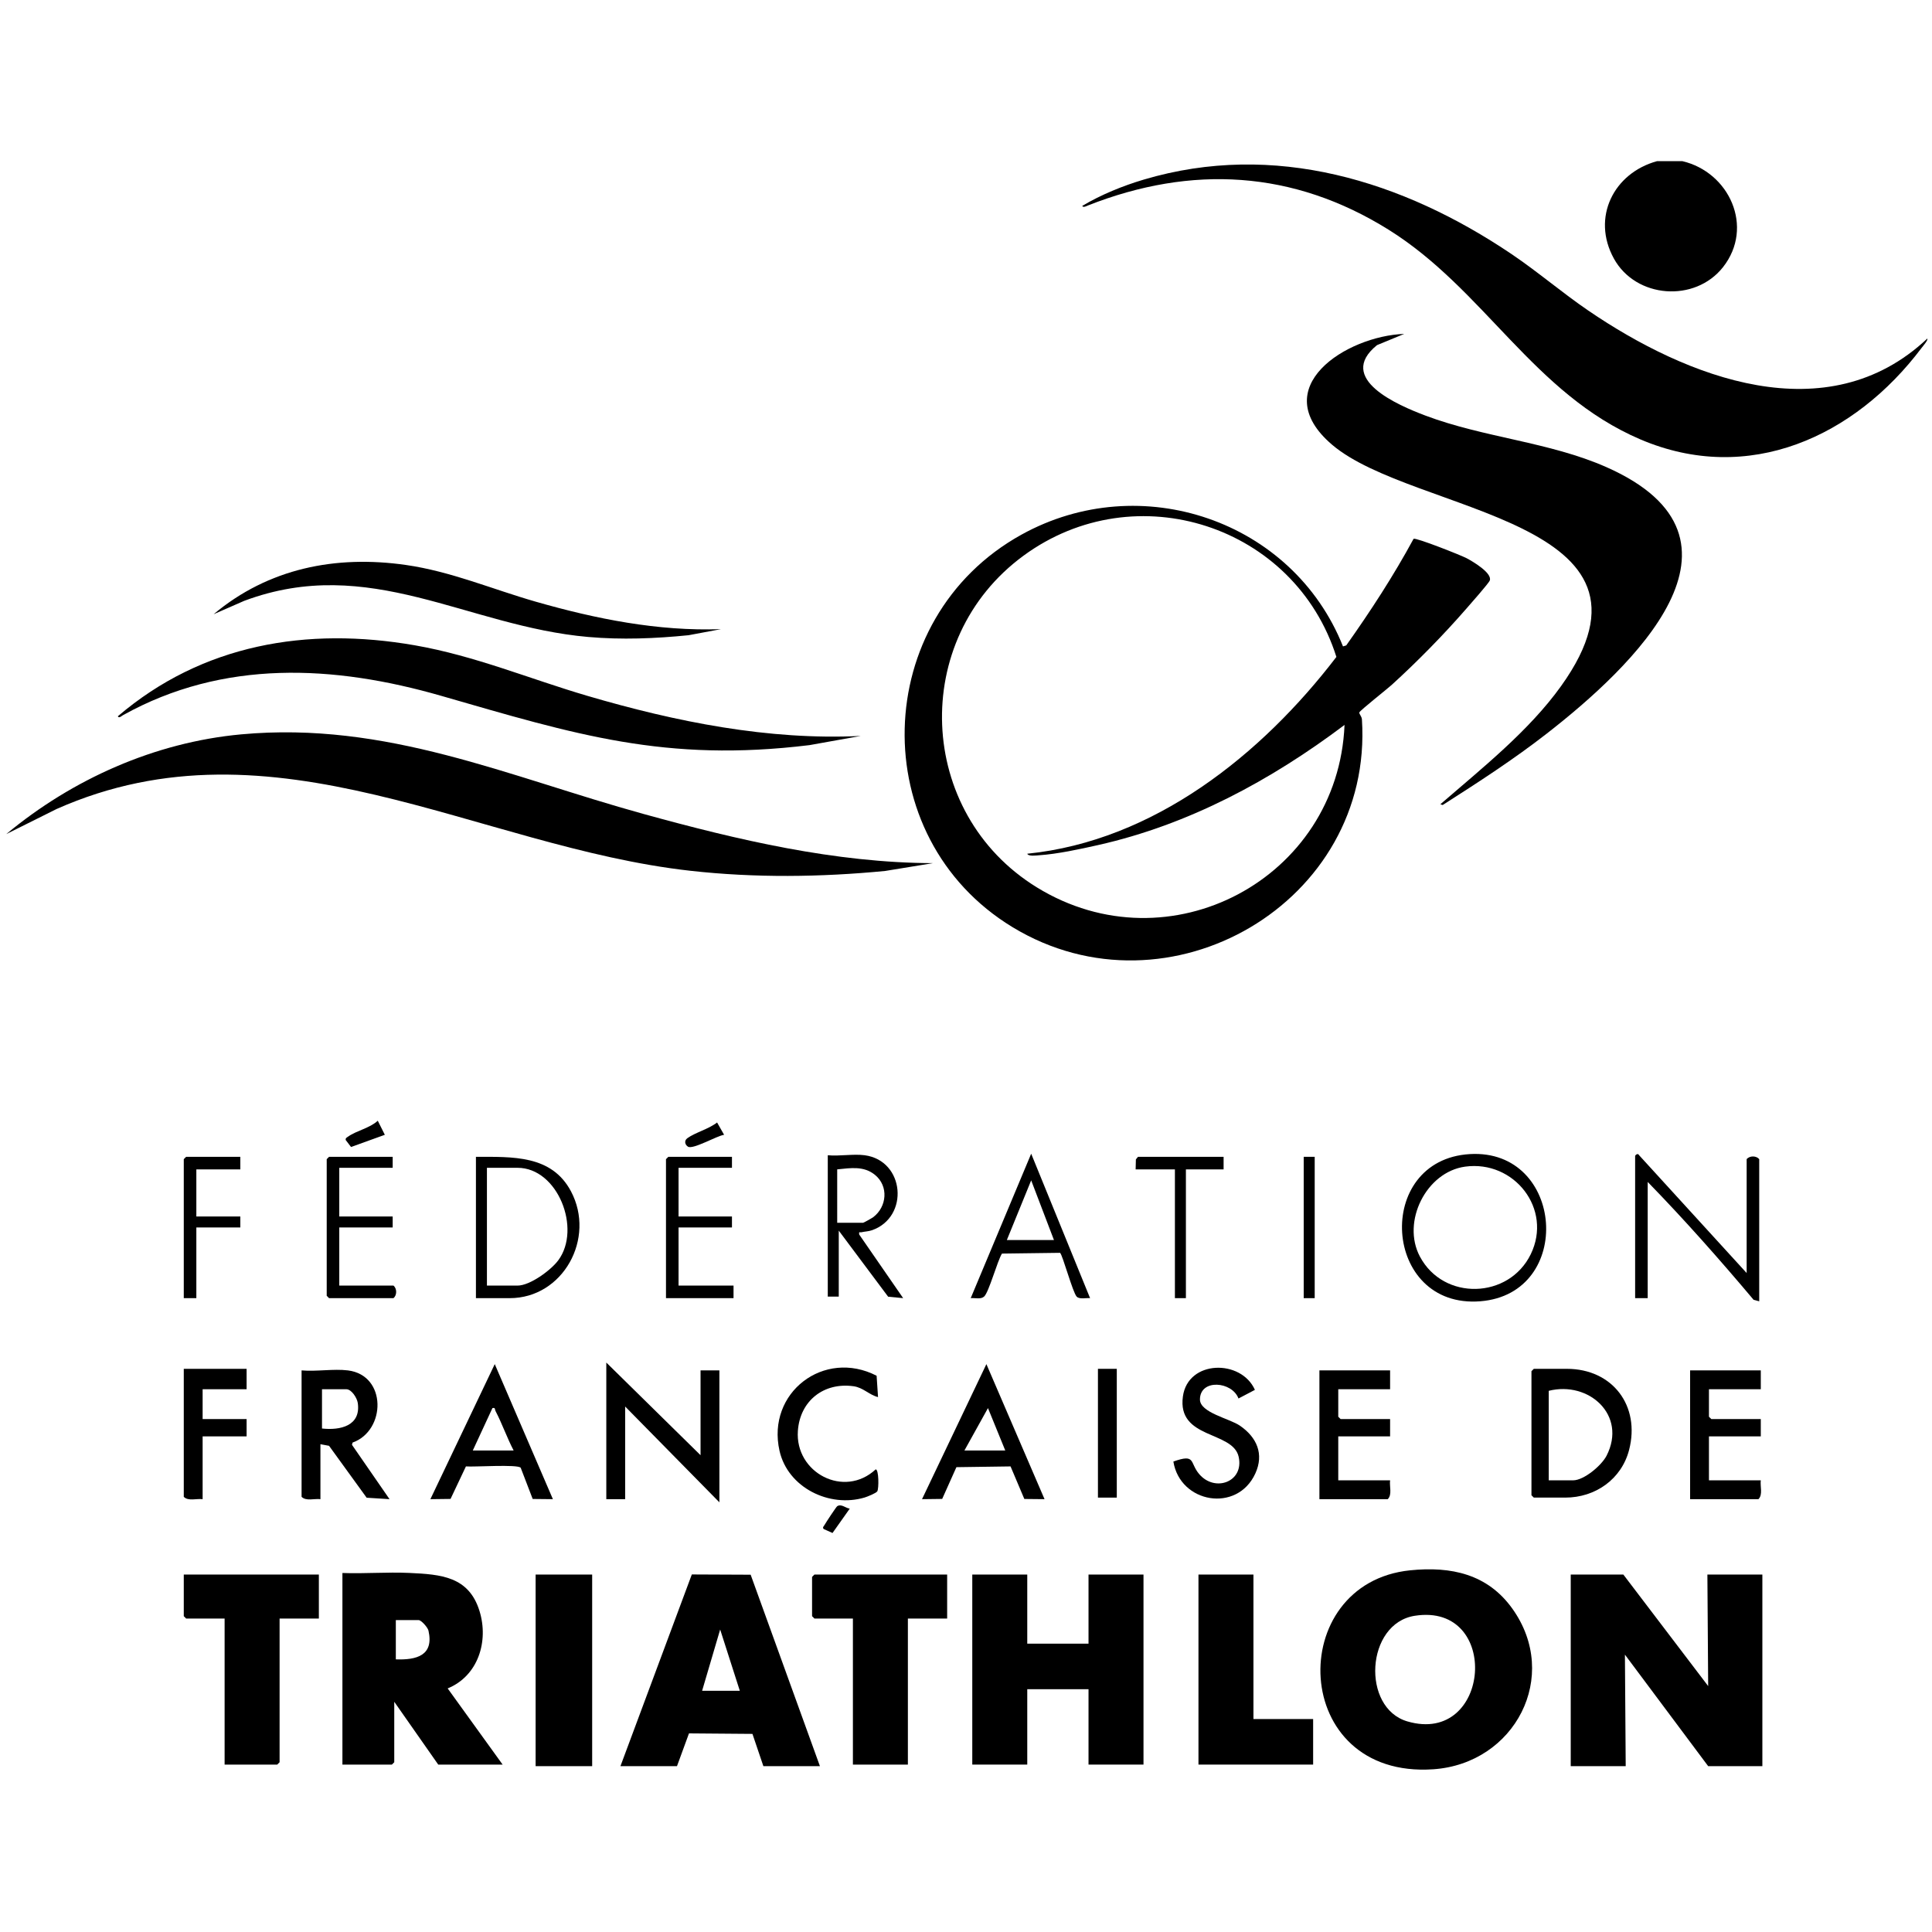 <svg xml:space="preserve" style="enable-background:new 0 0 1417.323 1417.323;" viewBox="0 0 1417.323 1417.323" y="0px" x="0px" xmlns:xlink="http://www.w3.org/1999/xlink" xmlns="http://www.w3.org/2000/svg" id="Calque_1" version="1.1">
<g>
	<path d="M1234.108,118.206c34.584,8.068,52.971,48.457,29.932,77.74c-20.633,26.225-63.986,22.977-80.095-6.27
		c-16.582-30.105-0.147-62.801,31.727-71.469H1234.108z"></path>
	<path d="M985.23,474.203l2.383-0.732c17.843-25.183,34.683-51.026,49.401-78.211c1.971-0.916,34.604,12.002,38.857,14.224
		c4.074,2.128,19.025,10.822,17.038,16.362c-0.727,2.027-14.529,17.629-17.227,20.726c-16.77,19.254-35.846,38.706-54.734,55.878
		c-3.295,2.996-23.024,18.568-23.719,20.145c-0.422,0.959,1.735,2.875,1.881,5.121c8.703,134.263-141.779,221.926-256.236,152.497
		c-108.741-65.962-104.595-226.522,6.496-288.003C836.787,343.832,948.323,381.648,985.23,474.203z M753.607,626.297
		c92.998-9.44,171.863-72.612,226.779-144.371c-30.45-96.393-147.142-134.599-229.452-74.328
		c-83.86,61.407-78.734,188.967,9.679,243.36c97.235,59.82,221.076-6.446,225.741-119.145
		c-54.057,40.693-114.296,73.203-180.883,88.151c-13.371,3.002-29.676,6.549-43.237,7.461
		C760.364,627.552,754.403,628.419,753.607,626.297z"></path>
	<path d="M1030.146,244.95l-19.97,8.243c-30.378,24.582,15.461,44.127,35.511,51.676c43.148,16.246,90.951,19.332,132.735,37.799
		c119.254,52.708,18.227,147.244-43.531,195.363c-24.426,19.032-50.451,35.88-76.527,52.527L1056.66,590
		c30.465-26.392,64.855-53.657,88.508-86.627c88.252-123.014-108.486-126.26-168.036-177.198
		C928.178,284.301,987.806,246.44,1030.146,244.95z"></path>
	<path d="M1413.855,248.395c0.845,0.948-3.254,5.617-4.14,6.794c-49.044,65.17-126.909,101.063-206.343,67.141
		c-78.468-33.51-114.328-109.962-184.841-153.909c-69.78-43.491-144.325-47.61-220.336-17.724c-1.119,0.44-3.516,1.866-4.259,0.35
		c13.794-8.233,29.811-14.75,45.206-19.32c95.624-28.383,189.866,0.774,269.73,54.665c19.358,13.062,37.128,28.365,56.419,41.52
		C1237.364,277.06,1340.204,317.657,1413.855,248.395z"></path>
	<path d="M684.457,633.21l-35.15,5.738c-47.385,4.578-95.371,5.154-142.735-0.127c-156.583-17.458-305.623-116.103-465.052-45.333
		L4.615,611.89c48.463-40.297,108.954-67.319,172.269-73.157c106.761-9.845,195.806,30.974,295.308,58.423
		C541.088,616.162,612.539,632.994,684.457,633.21z"></path>
	<polygon points="1190.897,1155.103 1253.121,1236.914 1252.545,1155.103 1292.875,1155.103 1292.875,1295.66 1253.121,1295.66 
		1192.049,1213.849 1192.625,1295.66 1152.295,1295.66 1152.295,1155.103"></polygon>
	<path d="M1034.523,1151.985c30.021-3.055,56.778,2.738,74.924,28.101c35.486,49.6,1.886,113.787-57.993,117.863
		C946.11,1305.12,942.182,1161.381,1034.523,1151.985z M1037.918,1185.335c-36.035,5.614-39.348,67.586-5.464,77.492
		C1093.824,1280.769,1101.379,1175.448,1037.918,1185.335z"></path>
	<polygon points="753.601,1155.103 753.601,1205.796 798.54,1205.796 798.54,1155.103 838.871,1155.103 838.871,1294.508 
		798.54,1294.508 798.54,1239.207 753.601,1239.207 753.601,1294.508 713.271,1294.508 713.271,1155.103"></polygon>
	<path d="M251.2,1153.951c16.269,0.609,32.76-0.8,49.02-0.047c23.277,1.078,43.701,2.549,51.552,27.952
		c6.872,22.235-1.015,47.63-23.363,56.77l40.325,55.883H321.49l-32.264-46.084v44.356l-1.728,1.728H251.2V1153.951z
		 M290.378,1217.317c15.144,0.535,28.082-2.741,23.954-21.071c-0.526-2.335-5.275-7.731-7.246-7.731h-16.708V1217.317z"></path>
	<path d="M631.452,539.889l-37.607,6.737c-105.838,12.932-171.792-7.804-270.053-36.124
		c-78.897-22.739-159.956-26.825-233.576,14.157c-1.015,0.565-2.888,2.538-3.787,0.822c61.927-52.905,138.789-65.916,217.991-52.064
		c44.148,7.721,83.993,24.577,126.543,37.077C495.539,529.466,563.87,543.215,631.452,539.889z"></path>
	<path d="M455.157,1295.66l52.365-140.631l43.164,0.19l50.813,140.442h-41.483l-8.018-23.666l-46.559-0.371l-8.799,24.037H455.157z
		 M515.076,1240.359h27.655l-14.415-44.939L515.076,1240.359z"></path>
	<polygon points="233.916,1155.103 233.916,1187.362 205.109,1187.362 205.109,1292.78 203.38,1294.508 164.778,1294.508 
		164.778,1187.362 136.547,1187.362 134.819,1185.634 134.819,1155.103"></polygon>
	<polygon points="694.834,1155.103 694.834,1187.362 666.026,1187.362 666.026,1294.508 625.696,1294.508 625.696,1187.362 
		597.465,1187.362 595.737,1185.634 595.737,1156.831 597.465,1155.103"></polygon>
	<polygon points="919.531,1155.103 919.531,1261.097 963.319,1261.097 963.319,1294.508 879.201,1294.508 879.201,1155.103"></polygon>
	<rect height="140.557" width="41.483" y="1155.103" x="392.933"></rect>
	<path d="M528.898,461.546l-23.763,4.45c-24.461,2.463-49.049,3.437-73.588,1.287c-89.011-7.796-160.351-60.888-252.385-26.507
		l-22.443,9.819c40.169-33.658,89.551-43.504,140.994-36.141c33.068,4.732,63.432,17.8,95.223,26.916
		C436.992,454.002,482.771,463.21,528.898,461.546z"></path>
	<polygon points="513.924,1067.543 513.924,1005.329 527.751,1005.329 527.751,1102.106 458.613,1031.828 458.613,1099.802 
		444.786,1099.802 444.786,999.569"></polygon>
	<path d="M1125.216,1004.177h24.198c33.637,0,54.064,27.209,45.694,59.512c-5.561,21.461-24.753,34.96-46.847,34.96h-23.046
		l-1.728-1.728v-91.016L1125.216,1004.177z M1136.163,1085.977h17.861c8.015,0,20.95-10.974,24.567-18.065
		c15.195-29.789-13.072-54.992-42.427-47.605V1085.977z"></path>
	<path d="M255.233,1005.329c28.695,3.564,27.994,44.21,3.408,52.957l-0.428,1.638l27.55,39.872l-16.784-1.065l-27.592-38.081
		l-6.319-1.172v40.324c-4.446-0.597-10.481,1.651-13.828-1.728v-92.745C231.968,1006.288,244.78,1004.031,255.233,1005.329z
		 M236.22,1047.957c13.412,1.475,28.655-1.919,26.253-18.712c-0.53-3.703-4.578-10.091-8.392-10.091H236.22V1047.957z"></path>
	<path d="M723.624,1000.725l42.655,99.072l-14.826-0.151l-10.105-23.885l-39.72,0.559l-10.434,23.293l-14.792,0.183
		L723.624,1000.725z M737.469,1064.087l-12.689-31.104l-17.271,31.104H737.469z"></path>
	<path d="M362.955,1000.725l42.655,99.072l-14.826-0.151l-8.794-22.891c-2.249-2.702-34.276-0.459-40.181-0.993l-11.284,23.852
		l-14.792,0.182L362.955,1000.725z M346.841,1064.087h29.96c-4.809-9.185-8.467-19.728-13.241-28.859
		c-0.695-1.329,0.015-2.754-2.303-2.256L346.841,1064.087z"></path>
	<path d="M1019.781,1005.329v13.825h-38.026v20.162l1.728,1.728h36.297v12.673h-38.026v32.259h38.026
		c-0.597,4.445,1.65,10.481-1.728,13.825h-50.125v-94.473H1019.781z"></path>
	<path d="M1291.723,1005.329v13.825h-38.026v20.162l1.729,1.728h36.297v12.673h-38.026v32.259h38.026
		c-0.597,4.445,1.65,10.481-1.728,13.825h-50.125v-94.473H1291.723z"></path>
	<path d="M1281.352,933.898v-83.528c2.231-2.691,7.155-2.582,9.218,0v104.266l-4.106-1.08c-24.959-29.643-50.681-58.73-77.707-86.48
		v85.256h-9.218V848.066c0-0.563,1.998-2.513,2.899-0.599L1281.352,933.898z"></path>
	<path d="M1078.338,846.642c69.326-4.035,76.856,102.439,7.682,107.976C1014.121,960.372,1007.446,850.769,1078.338,846.642z
		 M1074.814,855.852c-28.519,3.905-46.767,40.4-33.165,65.975c17.373,32.668,65.302,31.157,81.309-1.708
		C1139.131,886.912,1110.795,850.926,1074.814,855.852z"></path>
	<path d="M860.791,1072.197c16.687-5.957,11.722,0.745,18.947,9.21c11.64,13.637,33.139,5.583,28.924-12.795
		c-4.381-19.101-45.217-12.656-40.88-44.176c3.701-26.897,42.736-27.481,52.822-4.822l-12.045,6.326
		c-4.736-12.646-28.232-14.555-28.271,0.702c-0.025,9.68,21.647,13.992,29.259,19.201c12.475,8.538,17.919,20.851,11.346,35.158
		C907.524,1110.096,865.675,1102.693,860.791,1072.197z"></path>
	<path d="M644.127,1024.909c-6.506-1.587-10.819-6.968-17.956-7.959c-21.836-3.032-39.274,10.673-40.842,32.689
		c-2.198,30.848,34.006,49.786,57.076,28.295c2.325-0.033,2.411,14.082,1.167,16.122c-0.791,1.297-7.398,3.968-9.294,4.532
		c-25.83,7.685-56.326-7.241-62.419-34.245c-9.661-42.818,32.733-74.923,71.229-55.088L644.127,1024.909z"></path>
	<path d="M349.145,952.332v-103.69c26.711,0.085,55.484-1.551,69.733,25.327c18.28,34.482-5.807,78.362-44.959,78.362H349.145z
		 M357.211,943.115h22.47c9.131,0,24.456-11.26,29.858-18.535c17.176-23.132-0.347-67.873-29.858-67.873h-22.47V943.115z"></path>
	<path d="M634.338,847.49c29.425,3.958,32.863,45.286,5.44,54.98c-2.664,0.942-5.245,0.914-7.74,1.497
		c-1.374,0.321-2.085-0.853-1.72,1.685l32.245,46.673l-11.022-1.065l-36.216-48.47v48.389h-8.066V847.49
		C615.753,848.305,626.101,846.382,634.338,847.49z M614.173,897.031h19.013c0.424,0,6.569-3.468,7.416-4.107
		c10.008-7.551,11.479-22.766,1.25-31.056c-8.283-6.712-17.882-4.969-27.678-4.009V897.031z"></path>
	<path d="M180.91,1004.177v14.977h-32.264v21.89h32.264v12.673h-32.264v46.084c-4.445-0.597-10.482,1.65-13.828-1.728v-93.897
		H180.91z"></path>
	<path d="M799.688,952.325c-2.914-0.3-7.708,1.038-9.821-1.113c-2.892-2.945-10.43-30.973-12.224-32.135l-42.599,0.556
		c-3.392,5.405-9.627,28.49-13.118,31.56c-2.471,2.173-6.656,0.848-9.802,1.133l44.357-105.965L799.688,952.325z M773.19,909.704
		l-16.708-43.792l-17.861,43.792H773.19z"></path>
	<path d="M288.074,848.642v8.065h-39.178v35.715h39.178v8.065h-39.178v42.628h39.754c2.692,2.23,2.582,7.154,0,9.217h-47.244
		l-1.728-1.728V850.371l1.728-1.728H288.074z"></path>
	<polygon points="536.969,848.642 536.969,856.707 497.791,856.707 497.791,892.423 536.969,892.423 536.969,900.487 
		497.791,900.487 497.791,943.115 538.122,943.115 538.122,952.332 488.573,952.332 488.573,850.371 490.302,848.642"></polygon>
	<polygon points="176.301,848.642 176.301,857.859 144.037,857.859 144.037,892.423 176.301,892.423 176.301,900.487 
		144.037,900.487 144.037,952.332 134.819,952.332 134.819,850.371 136.547,848.642"></polygon>
	<polygon points="897.638,848.642 897.638,857.859 869.983,857.859 869.983,952.332 861.917,952.332 861.917,857.859 
		833.109,857.859 833.291,850.549 834.838,848.642"></polygon>
	<rect height="94.473" width="13.828" y="1004.177" x="805.454"></rect>
	<rect height="103.69" width="8.066" y="848.642" x="956.405"></rect>
	<path d="M282.312,832.498l-24.793,8.94l-3.891-5.089c-0.315-1.498,0.81-1.861,1.749-2.536c6.055-4.348,15.982-6.226,21.752-11.648
		L282.312,832.498z"></path>
	<path d="M531.206,832.495c-5.304,0.708-22.824,11.008-26.508,8.7c-2.232-1.398-2.975-4.4-0.427-6.231
		c5.799-4.169,15.754-6.731,21.781-11.509L531.206,832.495z"></path>
	<path d="M623.388,1106.731l-12.648,17.88l-6.433-2.885c-1.186-1.225,0.005-1.978,0.559-2.983
		c0.954-1.728,8.606-13.342,9.312-13.782C617.3,1103.016,620.26,1106.361,623.388,1106.731z"></path>
</g>
</svg>
